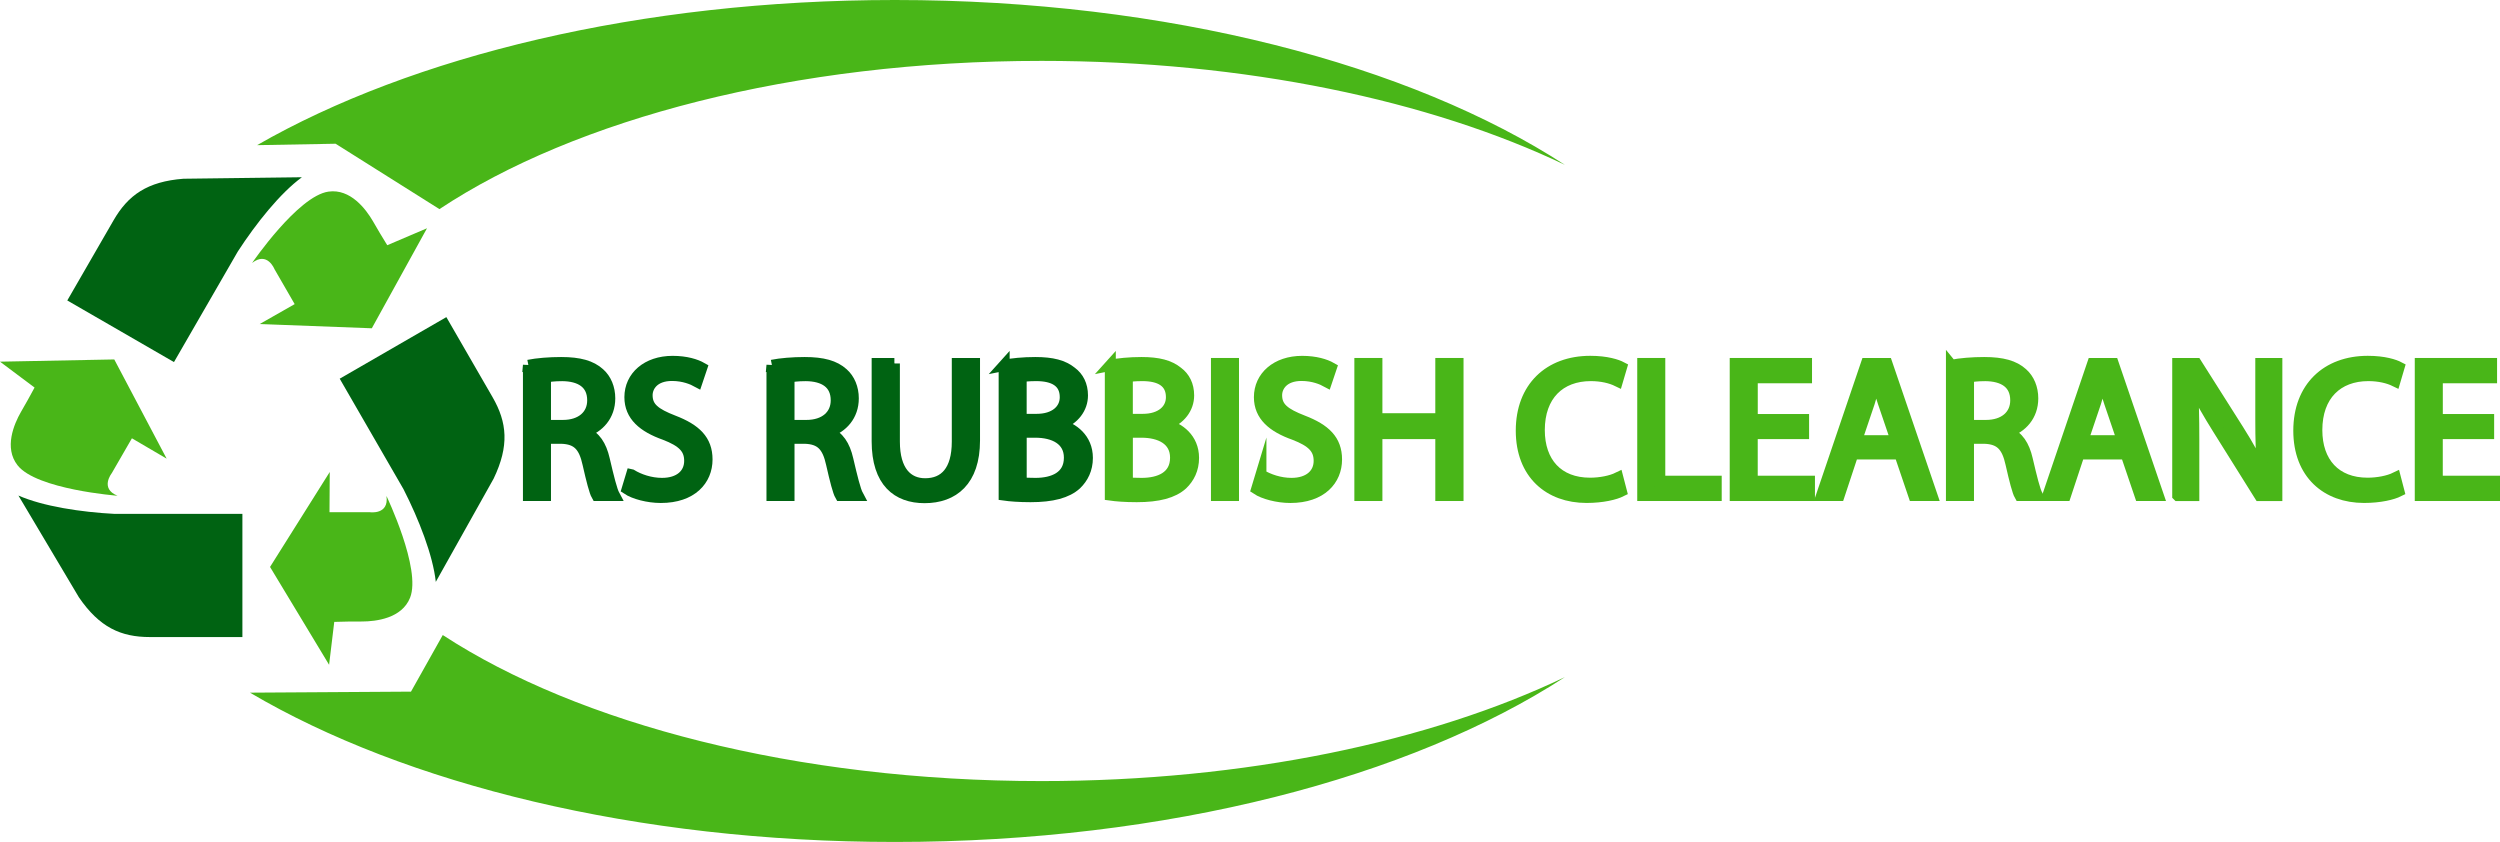 <?xml version="1.0" encoding="UTF-8"?><svg id="b" xmlns="http://www.w3.org/2000/svg" viewBox="0 0 682.87 229.99"><defs><style>.d,.e{fill:#49b618;}.d,.f{fill-rule:evenodd;}.e{stroke:#49b618;}.e,.g{stroke-miterlimit:10;stroke-width:3px;}.g{stroke:#006312;}.g,.f{fill:#006312;}</style></defs><g id="c"><path class="d" d="M68.3,189.21c42.3,24.93,105.5,40.77,176.14,40.77,74.57,0,140.85-17.65,183.01-45.03-36.73,17.56-87.22,28.4-142.96,28.4-67.04,0-126.5-15.69-163.55-39.89l-8.68,15.46-43.96,.28ZM244.44,0C174.87,0,112.5,15.36,70.22,39.65l21.45-.39,28.36,17.86c36.98-24.54,96.87-40.49,164.46-40.49,55.73,0,106.22,10.84,142.96,28.4C385.29,17.65,319,0,244.44,0Z"/><path class="f" d="M5.02,135.35c6.7,2.95,17.1,4.54,26.33,5.02h34.86v33.64h-25.26c-7.95,0-13.79-2.66-19.4-10.86l-16.53-27.81Z"/><path class="d" d="M0,98.79l31.21-.61,14.31,27.1-9.49-5.56-5.51,9.54s-3.33,4.19,1.58,6.15c0,0-22.09-1.69-27.3-8.31-3.77-4.79-.95-11.3,.9-14.54,1.3-2.28,2.5-4.34,3.74-6.7L0,98.79Z"/><path class="f" d="M119.04,158.95c-.79-7.28-4.62-17.08-8.82-25.32l-17.43-30.19,29.13-16.82,12.63,21.88c3.97,6.88,4.59,13.27,.29,22.23l-15.81,28.22Z"/><path class="d" d="M89.89,181.58l-16.13-26.72,16.31-25.94-.07,10.99h11.02s5.29,.79,4.54-4.44c0,0,9.58,19.97,6.45,27.8-2.26,5.66-9.31,6.47-13.04,6.49-2.62,.01-5.01,0-7.67,.11l-1.41,11.71Z"/><path class="f" d="M82.47,48.41c-5.91,4.32-12.48,12.54-17.52,20.3l-17.43,30.19-29.14-16.83,12.63-21.88c3.97-6.88,9.2-10.61,19.11-11.37l32.35-.41Z"/><path class="d" d="M116.64,62.34l-15.08,27.33-30.62-1.16,9.55-5.44-5.51-9.54s-1.96-4.98-6.12-1.7c0,0,12.51-18.29,20.85-19.49,6.03-.87,10.26,4.83,12.14,8.05,1.32,2.27,2.51,4.34,3.93,6.59l10.85-4.63Z"/><path class="g" d="M144.34,99.77c2.35-.48,5.73-.75,8.94-.75,4.98,0,8.19,.91,10.44,2.94,1.82,1.6,2.84,4.07,2.84,6.85,0,4.76-3,7.92-6.8,9.2v.16c2.78,.96,4.44,3.53,5.3,7.28,1.18,5.03,2.03,8.51,2.78,9.9h-4.82c-.59-1.02-1.39-4.12-2.41-8.62-1.07-4.98-3-6.85-7.22-7.01h-4.39v15.63h-4.66v-35.59Zm4.66,16.43h4.76c4.98,0,8.13-2.73,8.13-6.85,0-4.66-3.37-6.69-8.29-6.74-2.25,0-3.85,.21-4.6,.43v13.16Z"/><path class="g" d="M172.49,129.68c2.09,1.28,5.14,2.35,8.35,2.35,4.76,0,7.54-2.52,7.54-6.15,0-3.37-1.93-5.3-6.8-7.17-5.89-2.09-9.53-5.14-9.53-10.22,0-5.62,4.66-9.79,11.67-9.79,3.69,0,6.37,.86,7.97,1.77l-1.28,3.8c-1.18-.64-3.59-1.71-6.85-1.71-4.92,0-6.8,2.94-6.8,5.4,0,3.37,2.19,5.03,7.17,6.96,6.1,2.35,9.2,5.3,9.2,10.59,0,5.57-4.12,10.38-12.63,10.38-3.48,0-7.28-1.02-9.2-2.3l1.18-3.91Z"/><path class="g" d="M210.86,99.77c2.35-.48,5.73-.75,8.94-.75,4.98,0,8.19,.91,10.44,2.94,1.82,1.6,2.84,4.07,2.84,6.85,0,4.76-3,7.92-6.8,9.2v.16c2.78,.96,4.44,3.53,5.3,7.28,1.18,5.03,2.03,8.51,2.78,9.9h-4.82c-.59-1.02-1.39-4.12-2.41-8.62-1.07-4.98-3-6.85-7.22-7.01h-4.39v15.63h-4.66v-35.59Zm4.66,16.43h4.76c4.98,0,8.13-2.73,8.13-6.85,0-4.66-3.37-6.69-8.29-6.74-2.25,0-3.85,.21-4.6,.43v13.16Z"/><path class="g" d="M244.3,99.28v21.35c0,8.08,3.59,11.5,8.4,11.5,5.35,0,8.78-3.53,8.78-11.5v-21.35h4.71v21.03c0,11.08-5.83,15.63-13.65,15.63-7.38,0-12.95-4.23-12.95-15.41v-21.24h4.71Z"/><path class="g" d="M274.27,99.77c2.03-.43,5.24-.75,8.51-.75,4.66,0,7.65,.8,9.9,2.62,1.87,1.39,3,3.53,3,6.37,0,3.48-2.3,6.53-6.1,7.92v.11c3.42,.86,7.44,3.69,7.44,9.04,0,3.1-1.23,5.46-3.05,7.22-2.52,2.3-6.58,3.37-12.47,3.37-3.21,0-5.67-.21-7.22-.43v-35.48Zm4.66,14.77h4.23c4.92,0,7.81-2.57,7.81-6.05,0-4.23-3.21-5.89-7.92-5.89-2.14,0-3.37,.16-4.12,.32v11.61Zm0,17.28c.91,.16,2.25,.21,3.91,.21,4.82,0,9.26-1.77,9.26-7.01,0-4.92-4.23-6.96-9.31-6.96h-3.85v13.75Z"/><path class="e" d="M303.27,99.77c2.03-.43,5.24-.75,8.51-.75,4.66,0,7.65,.8,9.9,2.62,1.87,1.39,3,3.53,3,6.37,0,3.48-2.3,6.53-6.1,7.92v.11c3.42,.86,7.44,3.69,7.44,9.04,0,3.1-1.23,5.46-3.05,7.22-2.52,2.3-6.58,3.37-12.47,3.37-3.21,0-5.67-.21-7.22-.43v-35.48Zm4.66,14.77h4.23c4.92,0,7.81-2.57,7.81-6.05,0-4.23-3.21-5.89-7.92-5.89-2.14,0-3.37,.16-4.12,.32v11.61Zm0,17.28c.91,.16,2.25,.21,3.91,.21,4.82,0,9.26-1.77,9.26-7.01,0-4.92-4.23-6.96-9.31-6.96h-3.85v13.75Z"/><path class="e" d="M336.93,99.28v36.07h-4.66v-36.07h4.66Z"/><path class="e" d="M344.42,129.68c2.09,1.28,5.14,2.35,8.35,2.35,4.76,0,7.55-2.52,7.55-6.15,0-3.37-1.93-5.3-6.8-7.17-5.89-2.09-9.52-5.14-9.52-10.22,0-5.62,4.66-9.79,11.67-9.79,3.69,0,6.37,.86,7.97,1.77l-1.28,3.8c-1.18-.64-3.58-1.71-6.85-1.71-4.92,0-6.8,2.94-6.8,5.4,0,3.37,2.19,5.03,7.17,6.96,6.1,2.35,9.2,5.3,9.2,10.59,0,5.57-4.12,10.38-12.63,10.38-3.48,0-7.28-1.02-9.21-2.3l1.18-3.91Z"/><path class="e" d="M376.1,99.28v15.09h17.45v-15.09h4.71v36.07h-4.71v-16.91h-17.45v16.91h-4.66v-36.07h4.66Z"/><path class="e" d="M442.88,134.17c-1.71,.86-5.14,1.71-9.53,1.71-10.17,0-17.82-6.42-17.82-18.25s7.65-18.94,18.84-18.94c4.5,0,7.33,.96,8.56,1.61l-1.12,3.8c-1.77-.86-4.28-1.5-7.28-1.5-8.46,0-14.07,5.4-14.07,14.88,0,8.83,5.08,14.5,13.86,14.5,2.84,0,5.73-.59,7.6-1.5l.96,3.69Z"/><path class="e" d="M448.71,99.28h4.66v32.16h15.41v3.91h-20.07v-36.07Z"/><path class="e" d="M492.64,118.44h-14.02v13h15.63v3.91h-20.28v-36.07h19.48v3.91h-14.82v11.4h14.02v3.85Z"/><path class="e" d="M506.12,124.01l-3.75,11.34h-4.82l12.25-36.07h5.62l12.31,36.07h-4.98l-3.85-11.34h-12.79Zm11.83-3.64l-3.53-10.38c-.8-2.35-1.34-4.5-1.87-6.58h-.11c-.54,2.14-1.12,4.33-1.82,6.53l-3.53,10.44h10.86Z"/><path class="e" d="M533.04,99.77c2.35-.48,5.73-.75,8.94-.75,4.98,0,8.19,.91,10.43,2.94,1.82,1.6,2.84,4.07,2.84,6.85,0,4.76-3,7.92-6.8,9.2v.16c2.78,.96,4.44,3.53,5.3,7.28,1.18,5.03,2.03,8.51,2.78,9.9h-4.82c-.59-1.02-1.39-4.12-2.41-8.62-1.07-4.98-3-6.85-7.22-7.01h-4.39v15.63h-4.66v-35.59Zm4.66,16.43h4.76c4.98,0,8.13-2.73,8.13-6.85,0-4.66-3.37-6.69-8.29-6.74-2.25,0-3.85,.21-4.6,.43v13.16Z"/><path class="e" d="M567.93,124.01l-3.75,11.34h-4.82l12.25-36.07h5.62l12.31,36.07h-4.98l-3.85-11.34h-12.79Zm11.83-3.64l-3.53-10.38c-.8-2.35-1.34-4.5-1.87-6.58h-.11c-.54,2.14-1.12,4.33-1.82,6.53l-3.53,10.44h10.86Z"/><path class="e" d="M594.84,135.35v-36.07h5.08l11.56,18.25c2.68,4.23,4.76,8.03,6.48,11.72l.11-.05c-.43-4.82-.54-9.2-.54-14.82v-15.09h4.39v36.07h-4.71l-11.45-18.3c-2.51-4.01-4.92-8.13-6.74-12.04l-.16,.05c.27,4.55,.38,8.88,.38,14.88v15.41h-4.39Z"/><path class="e" d="M655.26,134.17c-1.71,.86-5.14,1.71-9.53,1.71-10.17,0-17.82-6.42-17.82-18.25s7.65-18.94,18.84-18.94c4.5,0,7.33,.96,8.56,1.61l-1.12,3.8c-1.77-.86-4.28-1.5-7.28-1.5-8.46,0-14.07,5.4-14.07,14.88,0,8.83,5.08,14.5,13.86,14.5,2.84,0,5.73-.59,7.6-1.5l.96,3.69Z"/><path class="e" d="M679.76,118.44h-14.02v13h15.63v3.91h-20.28v-36.07h19.48v3.91h-14.82v11.4h14.02v3.85Z"/></g></svg>